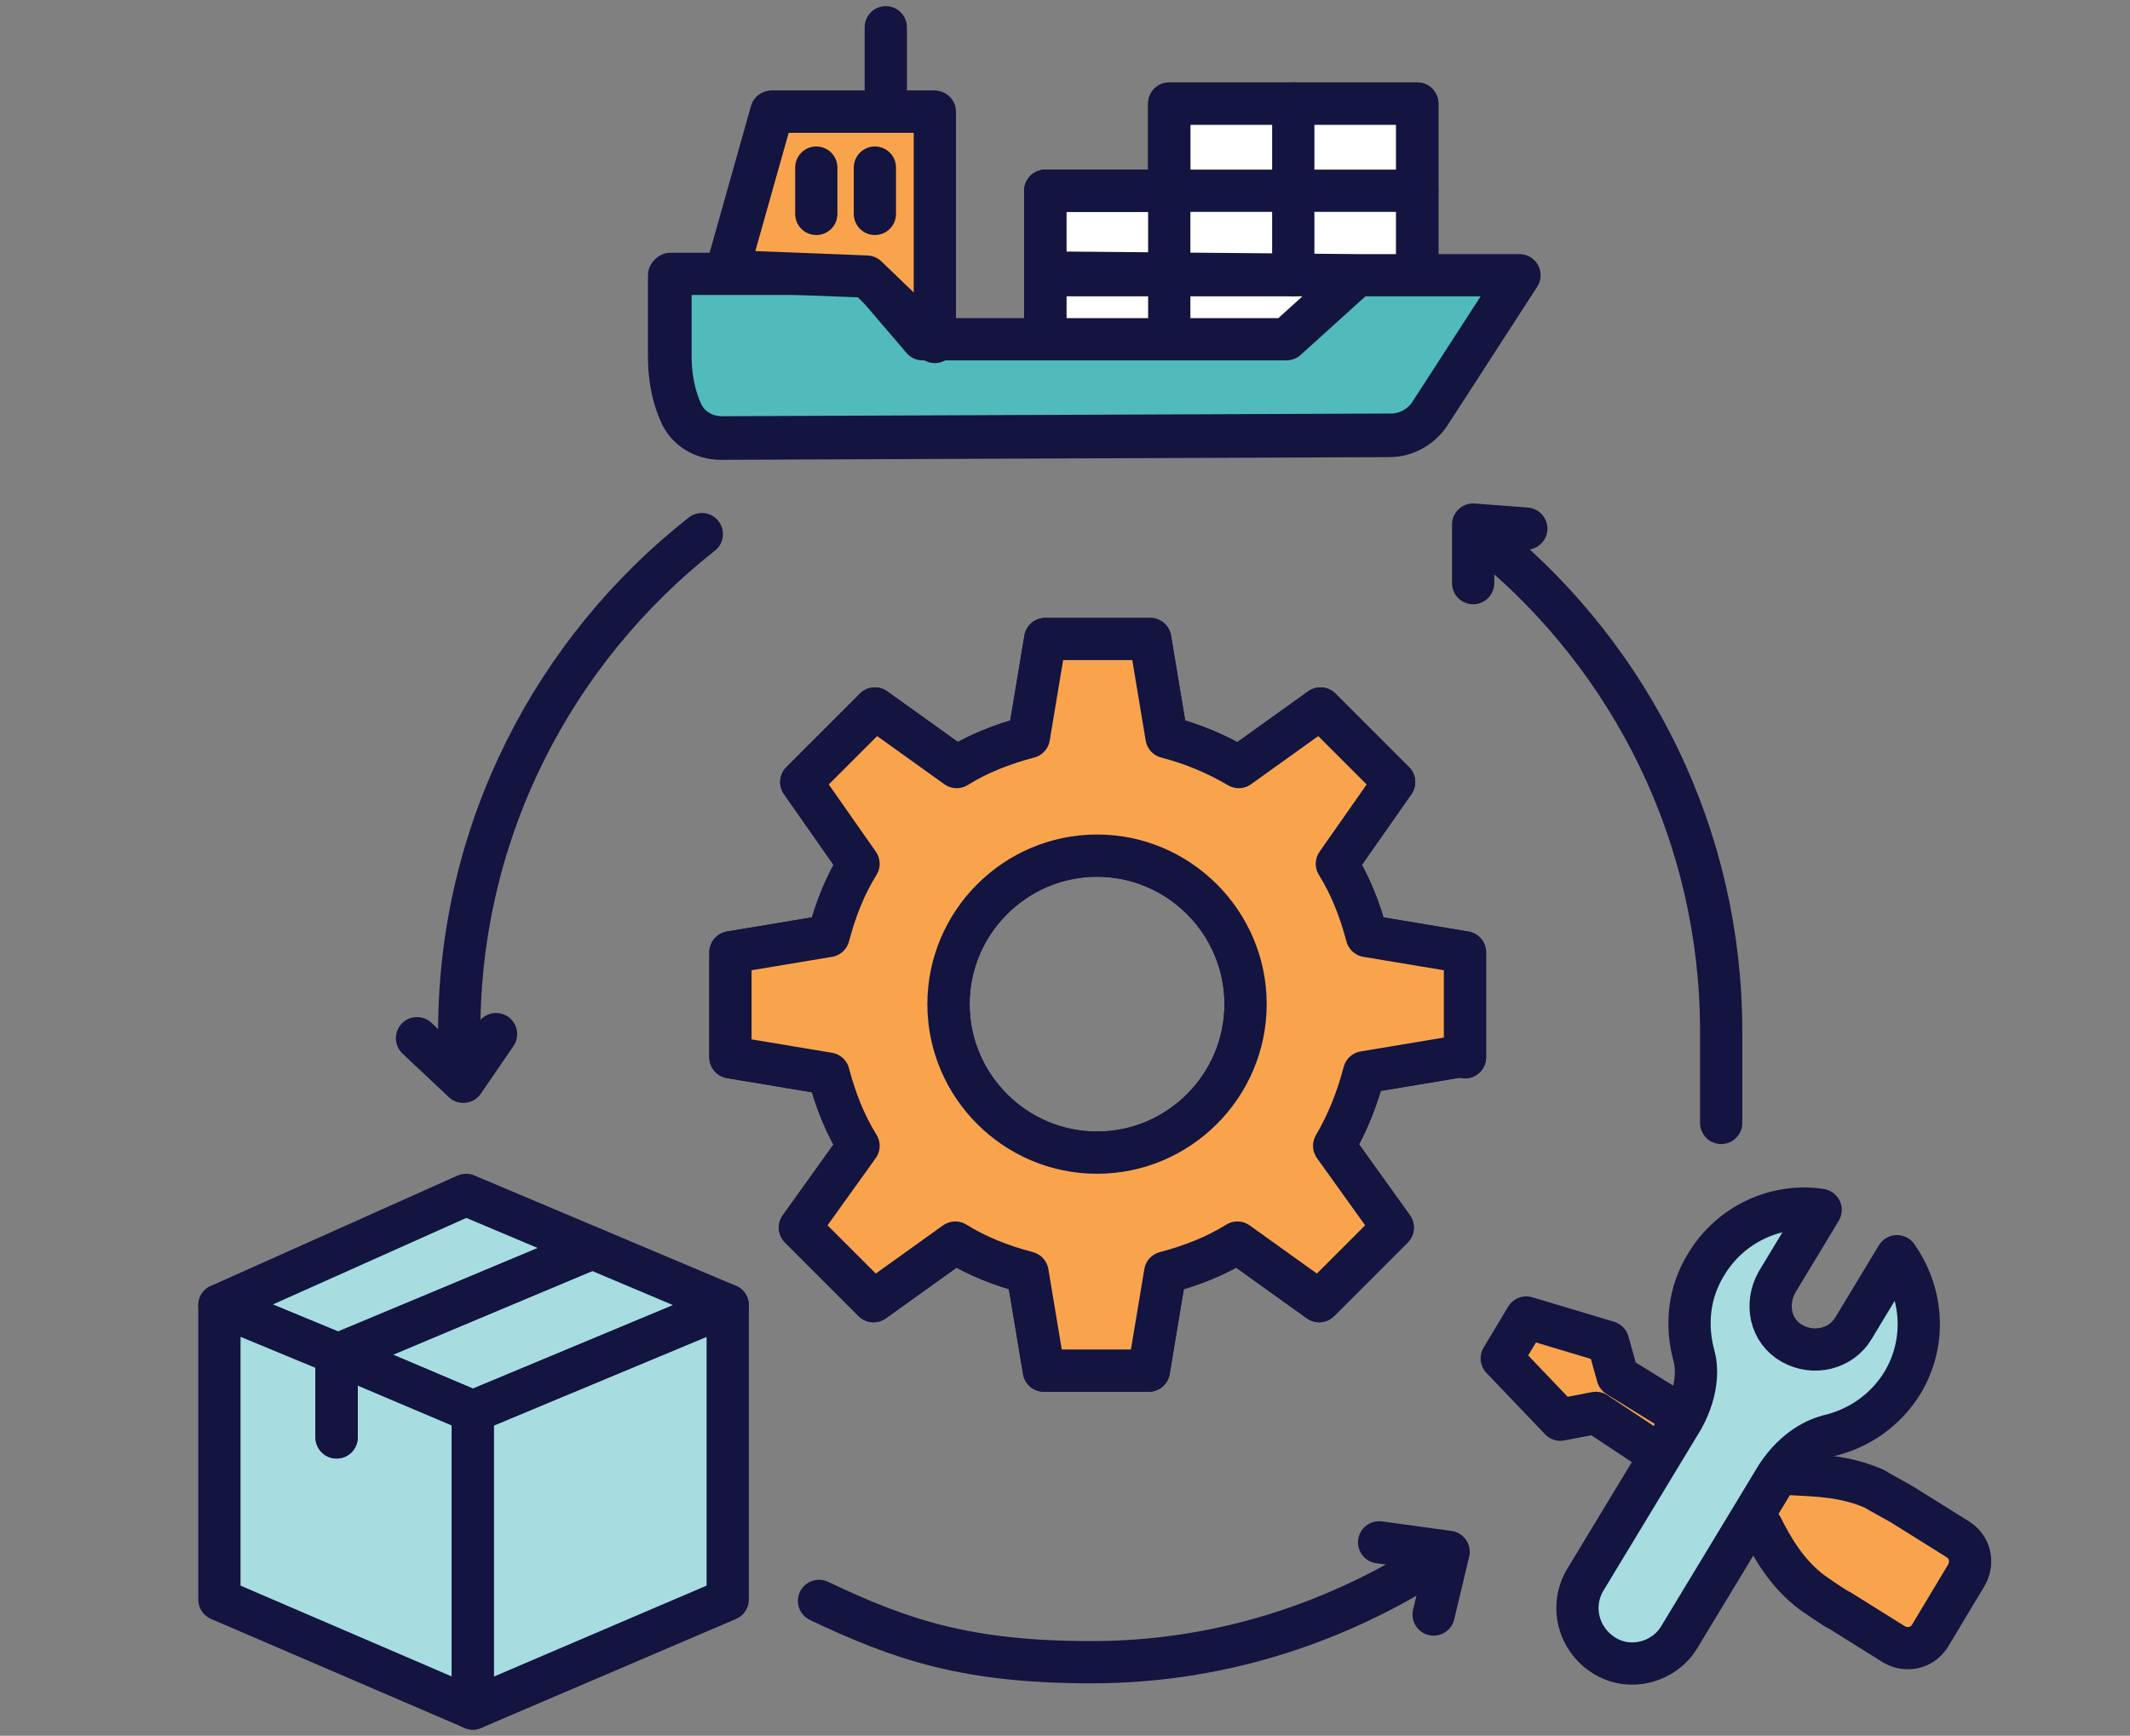 <?xml version="1.0" encoding="UTF-8"?>
<svg xmlns="http://www.w3.org/2000/svg" version="1.1" viewBox="0 0 156.3 127.4">
  <rect x="0" y="0" width="156.3" height="127.4" fill="#808080" stroke="none"/>
  <defs>
    <style>
      .cls-1 {
        fill: none;
      }

      .cls-1, .cls-2, .cls-3, .cls-4, .cls-5 {
        stroke: #13143f;
        stroke-linecap: round;
        stroke-linejoin: round;
        stroke-width: 3.1px;
      }

      .cls-2 {
        fill: #a7dce1;
      }

      .cls-3 {
        fill: #50bbba;
      }

      .cls-4 {
        fill: #fff;
      }

      .cls-5 {
        fill: #f9a44d;
      }
    </style>
  </defs>
  <!-- Generator: Adobe Illustrator 28.6.0, SVG Export Plug-In . SVG Version: 1.2.0 Build 709)  -->
  <g>
    <g id="Layer_2">
      <g id="Layer_1-2">
        <polygon class="cls-2" points="34.2 87.7 16.1 95.8 24.8 99.4 34.7 103.6 53.4 95.8 34.2 87.7"/>
        <path class="cls-1" d="M104.8,114.8c-7.2,4.5-15.6,7.2-24.7,7.2s-13.9-1.6-20-4.5"/>
        <polygon class="cls-5" points="128.4 107 118.7 101 118 98.5 112 96.7 110.2 99.7 114.5 104.2 117.1 103.7 126.6 110 128.4 107"/>
        <path class="cls-5" d="M123.2,107.4c-.5.8-.7,1.4-.2,1.4,0,0,1.4-.3,4.2,1.4.8.5,1.6,1.1,2.1,1.9.7,1.4,1.8,3.4,3.7,4.8,0,0,1.7,1.2,2,1.3l4,2.5c.9.5,2,.3,2.6-.6l2.7-4.5c.5-.9.3-2-.6-2.6l-4-2.5c-.3-.2-2-1.1-2.1-1.2-2.2-1-4.4-1-6-1.1-.9,0-1.8-.5-2.6-1-2.8-1.7-3.1-3-3.2-3.1,0-.2-.2-.3-.3-.2-.2,0-.6.6-1,1.2-.1.2-.3.4-.4.7l-.4.7c-.2.3-.4.6-.5.9h0Z"/>
        <path class="cls-2" d="M139.2,92.2l-3.2,5.3c-.9,1.5-2.9,2-4.5,1.1s-2-2.9-1.1-4.5l3.2-5.3c-3.2-.5-6.6,1-8.4,4-1.3,2.1-1.5,4.5-.9,6.7.2.7.4,2.4-.8,4.6l-7.2,11.9c-1.1,1.9-.5,4.3,1.4,5.5s4.4.5,5.5-1.3l7.2-11.9c1.4-2.1,3-2.7,3.7-2.9,2.2-.5,4.2-1.8,5.5-3.9,1.8-3,1.5-6.6-.4-9.3Z"/>
        <path class="cls-5" d="M107.5,77.6v-7.7l-7.2-1.2c-.5-1.9-1.2-3.7-2.2-5.3l4.2-6-5.4-5.4-6,4.3c-1.7-1-3.4-1.7-5.3-2.2l-1.2-7.2h-7.7l-1.2,7.2c-1.9.5-3.7,1.2-5.3,2.2l-6-4.3-5.4,5.4,4.2,6c-1,1.6-1.7,3.4-2.2,5.3l-7.2,1.2v7.7l7.2,1.2c.5,1.9,1.2,3.7,2.2,5.3l-4.3,6,5.4,5.4,6-4.3c1.6,1,3.4,1.7,5.3,2.2l1.2,7.2h7.7l1.2-7.2c1.9-.5,3.7-1.2,5.3-2.2l6,4.3,5.4-5.4-4.3-6c1-1.7,1.7-3.5,2.2-5.4,0,0,7.2-1.2,7.2-1.2ZM80.5,84.6c-6,0-10.9-4.9-10.9-10.9s4.9-10.9,10.9-10.9,10.9,4.9,10.9,10.9-4.9,10.9-10.9,10.9Z"/>
        <path class="cls-5" d="M107.5,77.6v-7.7l-7.2-1.2c-.5-1.9-1.2-3.7-2.2-5.3l4.2-6-5.4-5.4-6,4.3c-1.7-1-3.4-1.7-5.3-2.2l-1.2-7.2h-7.7l-1.2,7.2c-1.9.5-3.7,1.2-5.3,2.2l-6-4.3-5.4,5.4,4.2,6c-1,1.6-1.7,3.4-2.2,5.3l-7.2,1.2v7.7l7.2,1.2c.5,1.9,1.2,3.7,2.2,5.3l-4.3,6,5.4,5.4,6-4.3c1.6,1,3.4,1.7,5.3,2.2l1.2,7.2h7.7l1.2-7.2c1.9-.5,3.7-1.2,5.3-2.2l6,4.3,5.4-5.4-4.3-6c1-1.7,1.7-3.5,2.2-5.4,0,0,7.2-1.2,7.2-1.2ZM80.5,84.6c-6,0-10.9-4.9-10.9-10.9s4.9-10.9,10.9-10.9,10.9,4.9,10.9,10.9-4.9,10.9-10.9,10.9Z"/>
        <path class="cls-1" d="M109.4,39.9c10.3,8.5,16.9,21.4,16.9,35.8s0,1.1,0,1.7"/>
        <line class="cls-1" x1="65" y1="7.9" x2="65" y2="2"/>
        <path class="cls-4" d="M104,20.2V7.6h-18.2v6.4h-9.1v10.9l-8.1.2h-.9l-.4-.4,1.2.4V8.2h-11.9l-3.3,11.7,1,.3h-5.2v6c0,.5,0,2.3.8,4.1.5,1.2,1.7,1.9,3,1.9l49.1-.2c1.1,0,2.2-.6,2.8-1.5l6.6-10.2h-7.5,0Z"/>
        <polyline class="cls-1" points="104 14 76.7 14 76.7 24.9"/>
        <polyline class="cls-1" points="104 20.2 104 7.6 85.8 7.6 85.8 25"/>
        <line class="cls-1" x1="94.9" y1="7.6" x2="94.9" y2="20.2"/>
        <path class="cls-3" d="M76.8,20.2h34.7l-6.6,10.2c-.6.9-1.7,1.5-2.8,1.5l-49.1.2c-1.3,0-2.5-.7-3-1.9-.8-1.8-.8-3.6-.8-4.1v-6h14.4l4.1,4.8h26.7l5.2-4.7-22.8-.2h0Z"/>
        <polyline class="cls-1" points="108.1 42.8 108.1 38.5 112 38.8"/>
        <path class="cls-1" d="M33.7,77.4c0-.6,0-1.1,0-1.7,0-14.8,7-28,17.8-36.5"/>
        <polyline class="cls-1" points="36.4 75.9 34 79.4 30.6 76.2"/>
        <polyline class="cls-1" points="101.2 113.2 106.3 113.9 105.2 118.5"/>
        <polygon class="cls-2" points="24.8 99.4 34.7 103.6 34.7 125.4 16.1 117.4 16.1 95.8 24.8 99.4"/>
        <polygon class="cls-2" points="53.4 101.7 53.4 117.4 34.7 125.4 34.7 103.6 53.4 95.8 53.4 101.7"/>
        <polyline class="cls-1" points="24.7 105.5 24.7 99.5 24.8 99.4 43 91.8"/>
        <polyline class="cls-1" points="24.7 105.5 24.7 99.5 43 91.8"/>
        <polygon class="cls-5" points="63.6 20.3 68.6 25.1 68.6 8.2 56.7 8.2 53.4 19.9 63.6 20.3"/>
        <line class="cls-1" x1="64.2" y1="12.3" x2="64.2" y2="15.7"/>
        <line class="cls-1" x1="59.9" y1="12.3" x2="59.9" y2="15.7"/>
      </g>
    </g>
  </g>
</svg>